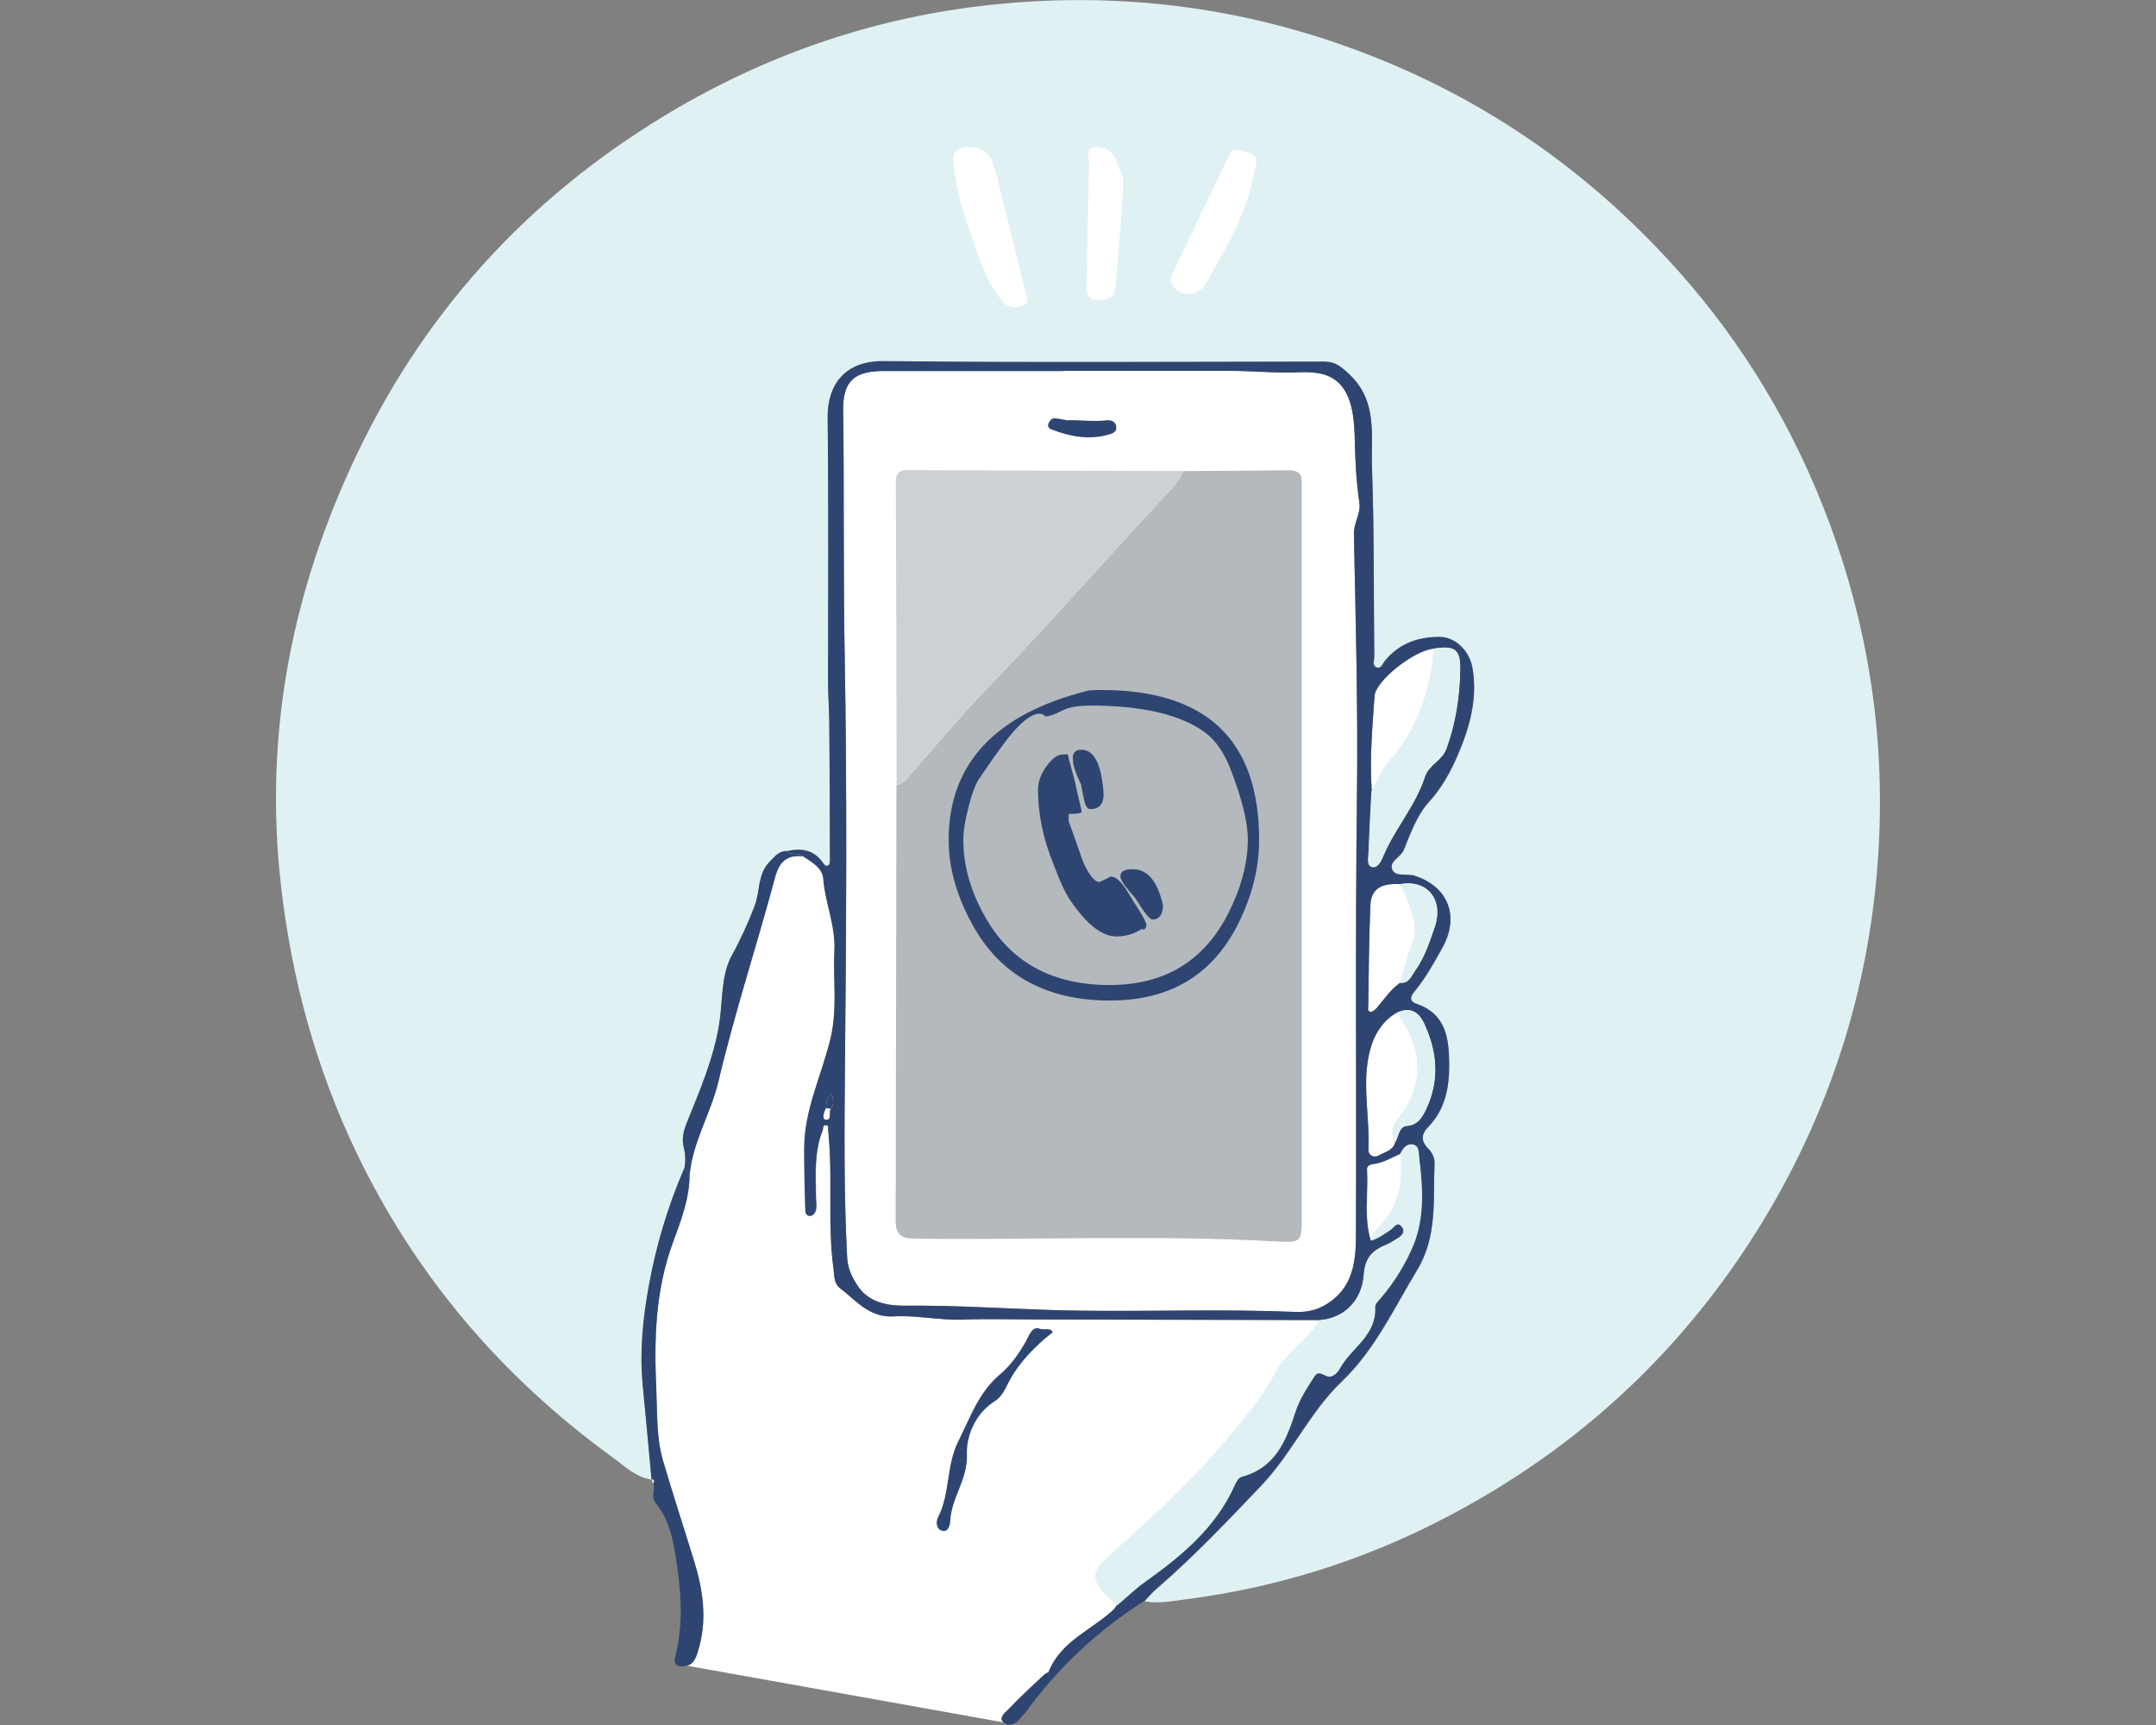 <svg version="1.1" fill="none" height="200" viewBox="0 0 250 200" width="250" xmlns="http://www.w3.org/2000/svg" xmlns:xlink="http://www.w3.org/1999/xlink"><rect x="0" y="0" width="250" height="200" fill="#808080" stroke="none"/><clipPath id="a"><path d="m110.003 80h36v36h-36z"/></clipPath><g fill="#fff"><path d="m96.338 128.575c.407-.55.319-1.135.088-1.72-.548.337-.548.922-.655 1.454v.177c-.248.461-.495 1.259-.053 1.33.796.124.354-.815.602-1.241zm65.999-14.629c.991.124 1.292-.709 1.699-1.312 1.114-1.561 1.716-3.369 2.335-5.178 1.062-3.139-.867-5.532-4.034-4.947-2.194-.142-3.362.585-3.433 2.429-.159 3.866-.194 7.731-.247 11.615 0 .283-.159.727.283.762.23.018.548-.266.725-.479.85-1.01 1.593-2.11 2.69-2.89zm-.354 3.458c-1.451.798-2.388 2.163-2.884 3.582-1.38 4.007-.23 8.192-.425 12.288-.035.656.62 1.046 1.239.674.672-.39 1.61-.532 1.858-1.49.46-.656.407-1.826 1.362-1.915 1.274-.106 1.77-.993 2.194-1.844 1.611-3.334 1.381-6.649-.159-9.983-.69-1.507-1.681-1.968-3.185-1.312zm-2.937-25.676c-.124 2.412-.265 4.841-.354 7.252-.018.55-.212 1.383.407 1.543.672.177 1.079-.71 1.274-1.171 1.327-3.245 3.769-5.905 4.848-9.256.46-1.436 2-1.897 2.495-3.263 1.097-2.997 1.557-6.082 1.61-9.238.036-2.323-.637-2.784-3.061-2.394-2.282.195-6.777 3.724-6.883 5.515-.248 3.653-.584 7.323-.318 10.994zm-35.76-48.71c-6.953 0-13.907 0-20.861 0-3.397 0-4.707 1.224-4.654 4.575.124 9.504 0 19.026.177 28.531.283 15.657.177 31.314.035 46.972-.071 7.571-.141 15.143.248 22.697.071 1.259.549 2.287 1.239 3.316 1.734 2.553 4.76 2.269 6.918 2.269 6.317.018 12.599.515 18.898.586 8.281.106 16.579-.195 24.86.141 1.15.054 2.265-.124 3.326-.691 3.132-1.72 3.734-4.575 3.752-7.802.088-17.129-.089-34.241.123-51.37.124-10.09-.141-20.179-.353-30.286-.036-1.33.813-2.412.637-3.653-.39-2.589-.496-5.196-.549-7.784-.142-6.1-2.424-7.536-6.352-7.359-2.725.124-5.397-.16-8.104-.16-6.441 0-12.881 0-19.322 0z"/><path d="m93.118 99.299c-1.911-.213-2.778.638-3.273 2.535-2.106 7.873-4.671 15.622-6.529 23.531-.885 3.723-2.973 6.986-3.344 10.816 0 2.766-1.026 5.408-1.929 7.856-2.07 5.638-2.194 11.313-1.929 17.129.124 2.73 0 5.479.761 8.121 1.132 3.883 2.406 7.731 3.592 11.597 1.079 3.475 1.593 6.951.478 10.55-.248.816-.513 1.49-1.309 1.685l36.733 6.578c-.619-.567.354-1.223.743-1.649 1.274-1.365 2.69-2.624 4.052-3.918.124-.125.407-.16.46-.284 1.416-3.547 4.954-4.823 7.502-7.182.177-.159.301-.407.443-.603 1.061-.904 2.052-1.879 3.185-2.677 4.264-3.032 8.245-6.313 10.439-11.26.177-.408.389-.833.867-.975 3.787-1.011 5.061-4.114 6.122-7.394.496-1.543 1.363-2.873 2.23-4.203.601-.922 1.238.16 1.875 0 .567-.142.885-.585 1.115-.993 1.327-2.358 4.247-3.795 4.052-7.057-.018-.355.425-.763.708-1.1 1.575-1.862 2.884-3.989 3.769-6.17 1.274-3.157 1.061-6.632.637-10.019-.071-.532.088-1.436-.814-1.525-.744-.071-1.08.55-1.398 1.117-.991.426-1.911 1.011-3.008 1.153-.372.053-.849.159-.814.638.159 2.731-.389 5.515.425 8.21.867-.248 1.574-.78 2.317-1.277.354-.23.744-.993 1.239-.39.566.692.035 1.153-.566 1.507-.389.231-.743.497-1.168.656-1.557.639-2.495 1.472-2.619 3.458-.23 3.192-2.477 5.178-5.273 5.302-10.899-.018-21.816-.053-32.716-.071-2.813 0-5.609-.088-8.422.018-2.743.106-5.432-.532-8.157-.372-2.778.141-4.3-1.845-6.158-3.263-.726-.55-.655-1.472-.761-2.288-.672-4.929-.124-9.912-.513-14.841-.035-.39-.035-.763-.106-1.135-.035-.213.141-.585-.212-.639-.478-.07-.336.373-.442.621-.991 2.5-.796 5.125-.761 7.749 0 .443.088.904.018 1.33-.053.372-.301.798-.708.816-.513.017-.549-.515-.549-.834-.071-2.323-.124-4.646-.124-6.969 0-4.539 2.07-8.582 3.079-12.873.778-3.316.265-6.756.425-10.125.142-2.855-1.079-5.479-1.292-8.299-.088-1.223-1.345-1.95-2.371-2.606-.513-.568-1.398.035-1.875-.621"/><path d="m95.772 128.468s0-.124 0-.177c.106-.532.106-1.117.655-1.454.212.585.319 1.17-.088 1.72-.195-.036-.371-.071-.566-.089z"/></g><path d="m75.548 171.539c-1.858-.249-3.15-1.596-4.565-2.607-12.846-9.327-22.843-21.066-29.708-35.411-4.654-9.752-7.449-20.019-8.688-30.783-2.035-17.714 1.292-34.471 8.935-50.359 8.21-17.094 20.702-30.357 37.104-39.897 11.253-6.525 23.338-10.533 36.219-11.916 16.403-1.755 32.239.638 47.42 7.252 12.492 5.444 23.18 13.352 32.239 23.477 7.732 8.653 13.589 18.477 17.641 29.382 4.494 12.129 6.423 24.683 5.697 37.592-.867 15.498-5.326 29.967-13.394 43.266-9.148 15.055-21.587 26.563-37.193 34.613-9.307 4.805-19.18 7.909-29.584 9.256-1.646.213-3.274.55-4.937.266.442-.461.832-.957 1.309-1.365 4.335-3.742 8.281-7.891 12.227-12.04 3.539-3.724 5.609-8.512 9.325-12.058 3.839-3.671 6.033-8.458 8.741-12.927 2.371-3.936 1.84-8.227 2.017-12.448.017-.514-.301-1.17-.673-1.542-.937-.922-.902-1.738-.035-2.625 1.964-2.021 2.424-4.61 2.406-7.234-.017-2.891-.336-5.781-3.698-6.951-.884-.302-.884-.816-.371-1.437 1.309-1.56 2.282-3.333 3.273-5.106 2.017-3.618.743-7.04-3.185-8.335-.885-.283-2.194.213-2.619-.727-.442-.975.974-1.418 1.345-2.322.779-1.933 1.54-4.043 2.902-5.532 1.557-1.72 2.583-3.635 3.433-5.639 1.327-3.121 2.229-6.383 1.627-9.859-.336-1.986-1.964-3.635-3.839-3.617-2.513 0-4.724.78-6.352 2.819-.248.301-.407.958-.973.692-.496-.231-.23-.798-.23-1.206-.071-7.341 0-14.664-.266-21.988-.141-3.671.672-7.643-2.601-10.746-.973-.904-1.645-1.507-2.955-1.49-17.022.035-34.061.124-51.083-.053-4.529-.053-6.529 2.766-6.476 6.579.124 10.231.035 20.445.053 30.677 0 1.596.124 3.192.141 4.788.035 5.231.053 10.48.071 15.711 0 .231-.018.603-.159.692-.372.23-.549-.16-.726-.39-1.079-1.419-2.513-1.596-4.105-1.241-.938 0-1.433.638-2.017 1.259-1.415 1.454-1.079 3.475-1.734 5.142-.761 1.95-1.61 3.848-2.636 5.71-1.292 2.322-1.026 5.284-1.469 7.961-.655 4.008-2.212 7.625-3.698 11.296-.407.993-.672 1.932-.407 2.961.212.833.23 1.631.071 2.465-1.893 4.379-3.256 8.901-4.105 13.6-.69 3.813-1.079 7.643-.708 11.526.354 3.653.672 7.306 1.026 10.958z" fill="#e0f1f4"/><path d="m91.242 98.678c1.61-.372 3.043-.195 4.105 1.241.177.231.354.621.725.39.142-.088.177-.443.159-.691 0-5.231-.035-10.48-.071-15.711 0-1.596-.141-3.192-.141-4.788 0-10.231.071-20.445-.053-30.677-.035-3.812 1.946-6.614 6.476-6.579 17.021.177 34.043.071 51.082.053 1.328 0 2 .585 2.955 1.49 3.291 3.103 2.478 7.057 2.601 10.746.266 7.323.177 14.664.266 21.988 0 .408-.266.975.23 1.206.566.266.725-.372.973-.692 1.646-2.039 3.84-2.819 6.352-2.819 1.876 0 3.504 1.631 3.84 3.617.584 3.493-.319 6.738-1.628 9.859-.849 2.004-1.876 3.937-3.433 5.639-1.362 1.507-2.123 3.6-2.902 5.532-.353.904-1.769 1.348-1.344 2.323.407.922 1.716.426 2.618.727 3.911 1.277 5.202 4.717 3.185 8.334-.991 1.773-1.964 3.546-3.273 5.107-.513.621-.531 1.135.372 1.436 3.361 1.171 3.68 4.061 3.698 6.951.017 2.625-.443 5.213-2.407 7.235-.867.886-.902 1.702.036 2.624.371.373.69 1.029.672 1.543-.177 4.22.372 8.529-2.017 12.448-2.69 4.468-4.901 9.256-8.741 12.926-3.716 3.547-5.786 8.352-9.325 12.058-3.946 4.15-7.891 8.299-12.226 12.04-.478.408-.885.905-1.31 1.366-5.396 3.44-9.997 7.713-13.766 12.891-.141.213-.371.355-.513.567-.531.834-1.486 1.188-2.105.621-.62-.567.353-1.224.743-1.649 1.274-1.365 2.689-2.624 4.052-3.919.123-.124.407-.159.46-.284 1.415-3.546 4.954-4.823 7.502-7.181.177-.16.301-.408.442-.603 1.062-.904 2.053-1.88 3.185-2.677 4.265-3.033 8.246-6.313 10.44-11.26.177-.408.389-.834.867-.976 3.786-1.01 5.06-4.113 6.122-7.394.495-1.543 1.362-2.872 2.229-4.202.602-.922 1.239.159 1.876 0 .566-.142.885-.586 1.115-.993 1.327-2.359 4.246-3.795 4.052-7.058-.018-.354.424-.762.707-1.099 1.575-1.862 2.884-3.99 3.769-6.171 1.274-3.156 1.062-6.632.637-10.019-.071-.531.089-1.436-.814-1.524-.743-.071-1.079.549-1.398 1.117-.99.425-1.911 1.01-3.008 1.152-.371.053-.849.16-.814.639.16 2.73-.389 5.514.425 8.21.867-.249 1.575-.781 2.318-1.277.354-.231.743-.993 1.239-.39.566.691.035 1.152-.567 1.507-.389.23-.743.496-1.167.656-1.557.638-2.495 1.472-2.619 3.458-.23 3.192-2.477 5.178-5.273 5.302-10.899-.018-21.817-.054-32.716-.071-2.814 0-5.609-.089-8.423.017-2.742.107-5.432-.532-8.157-.372-2.778.142-4.299-1.844-6.157-3.263-.726-.549-.655-1.471-.761-2.287-.672-4.93-.124-9.912-.513-14.842-.035-.39-.035-.762-.106-1.135-.035-.212.141-.585-.212-.638-.478-.071-.336.372-.442.621-.991 2.5-.796 5.124-.761 7.749 0 .443.088.904.018 1.329-.053.373-.301.798-.708.816-.513.018-.549-.514-.549-.833-.071-2.323-.124-4.646-.124-6.969 0-4.539 2.07-8.582 3.079-12.873.778-3.316.265-6.756.425-10.125.142-2.855-1.079-5.48-1.292-8.299-.088-1.224-1.345-1.951-2.371-2.607-.513-.567-1.398.035-1.875-.621zm5.096 29.896c.407-.549.318-1.134.088-1.72-.548.337-.548.922-.655 1.454v.178c-.248.461-.495 1.259-.053 1.33.796.124.354-.816.602-1.242zm65.999-14.629c.991.125 1.292-.709 1.699-1.312 1.114-1.56 1.716-3.369 2.335-5.177 1.062-3.139-.867-5.533-4.034-4.948-2.194-.142-3.362.585-3.433 2.43-.159 3.865-.194 7.731-.247 11.614 0 .284-.16.727.283.763.23.017.548-.266.725-.479.85-1.011 1.593-2.11 2.69-2.891zm-.354 3.458c-1.451.798-2.388 2.164-2.884 3.582-1.38 4.008-.23 8.192-.425 12.288-.035.656.62 1.047 1.239.674.672-.39 1.61-.532 1.858-1.489.46-.656.407-1.827 1.362-1.915 1.274-.107 1.77-.993 2.194-1.844 1.611-3.334 1.381-6.65-.159-9.984-.69-1.507-1.681-1.968-3.185-1.312zm-2.937-25.676c-.124 2.412-.265 4.841-.354 7.252-.018.55-.212 1.383.407 1.542.672.178 1.079-.709 1.274-1.17 1.327-3.245 3.769-5.905 4.848-9.256.46-1.436 2-1.897 2.495-3.263 1.097-2.997 1.557-6.082 1.61-9.238.036-2.323-.637-2.784-3.061-2.394-2.282.195-6.777 3.724-6.883 5.515-.248 3.653-.584 7.323-.318 10.994zm-35.76-48.71c-6.953 0-13.907 0-20.861 0-3.397 0-4.707 1.224-4.654 4.575.124 9.504 0 19.027.177 28.531.283 15.658.177 31.315.035 46.972-.071 7.572-.142 15.143.248 22.697.071 1.259.548 2.288 1.239 3.316 1.734 2.554 4.76 2.27 6.918 2.27 6.317.018 12.599.514 18.898.585 8.281.106 16.579-.195 24.86.142 1.15.053 2.265-.124 3.326-.692 3.132-1.72 3.734-4.575 3.752-7.802.088-17.129-.089-34.24.123-51.37.124-10.09-.141-20.179-.353-30.286-.036-1.33.813-2.412.636-3.653-.389-2.589-.495-5.196-.548-7.784-.142-6.1-2.424-7.536-6.352-7.359-2.725.124-5.397-.16-8.104-.16-6.441 0-12.881 0-19.322 0z" fill="#2f4571"/><path d="m152.889 153.115c2.795-.124 5.042-2.11 5.272-5.302.142-1.986 1.062-2.819 2.619-3.458.407-.159.779-.443 1.168-.656.602-.354 1.132-.815.566-1.507-.495-.603-.885.142-1.238.39-.744.497-1.451 1.029-2.318 1.277-.036-.727.53-1.188.92-1.596 2.318-2.394 2.848-5.249 2.477-8.405.301-.585.655-1.206 1.398-1.117.884.089.743.993.814 1.525.424 3.369.637 6.862-.637 10.019-.885 2.181-2.194 4.308-3.769 6.17-.283.337-.726.745-.708 1.1.195 3.262-2.725 4.699-4.052 7.057-.23.408-.548.851-1.115.993-.637.16-1.291-.922-1.875 0-.867 1.33-1.734 2.66-2.23 4.203-1.061 3.28-2.335 6.365-6.122 7.394-.478.124-.672.567-.867.975-2.194 4.947-6.193 8.228-10.439 11.26-1.133.798-2.124 1.791-3.185 2.677-.425-.372-.885-.709-1.292-1.117-1.734-1.773-1.699-2.801.089-4.415 4.512-4.078 9.077-8.086 13.022-12.714 2.354-2.766 4.795-5.497 6.512-8.795 1.203-2.287 3.698-3.617 4.99-5.922z" fill="#e0f1f4"/><path d="m75.548 171.539c-.336-3.653-.672-7.306-1.026-10.959-.372-3.883.018-7.713.708-11.525.849-4.682 2.212-9.221 4.105-13.601.212.248.407.497.619.745 0 2.766-1.026 5.408-1.929 7.855-2.07 5.639-2.194 11.313-1.929 17.129.124 2.731 0 5.48.761 8.122 1.132 3.883 2.406 7.731 3.592 11.596 1.079 3.476 1.593 6.951.478 10.551-.248.816-.513 1.489-1.309 1.685-.796.195-1.628.088-1.309-1.118.885-3.44.708-6.915.212-10.373-.372-2.606-.743-5.249-2.513-7.412-.548-.656 0-1.489-.248-2.216.088-.249.177-.497-.23-.515z" fill="#2f4571"/><path d="m79.971 136.199c-.212-.248-.407-.497-.619-.745.159-.833.141-1.631-.071-2.465-.265-1.028 0-1.968.407-2.961 1.486-3.67 3.043-7.288 3.698-11.295.442-2.66.177-5.621 1.469-7.962 1.026-1.862 1.876-3.759 2.636-5.71.655-1.684.319-3.688 1.734-5.142.584-.603 1.079-1.259 2.017-1.259.478.674 1.362.071 1.875.621-1.911-.213-2.778.638-3.273 2.535-2.106 7.873-4.671 15.622-6.529 23.531-.885 3.724-2.973 6.986-3.344 10.816z" fill="#2f4571"/><path d="m120.544 154.072c.743.124 1.256-.124 1.521.355.036.07-.53.461-.813.691-1.823 1.596-3.451 3.334-4.512 5.586-.319.674-.797 1.401-1.416 1.773-2.283 1.436-3.291 4.114-3.203 6.135.107 2.926-1.787 5.018-1.928 7.678-.018.479-.213 1.348-.885 1.206-.743-.16-.832-.993-.531-1.596 1.398-2.748.938-5.958 2.318-8.742 1.38-2.748 2.353-5.692 4.831-7.784 1.256-1.064 2.211-2.394 3.025-3.848.372-.656.69-1.773 1.593-1.49z" fill="#2f4571"/><path d="m75.53 171.521c.407.018.319.266.23.515-.071-.178-.159-.337-.23-.515z" fill="#e0f1f4"/><path d="m115.696 20.87c1.061 4.274 2.123 8.529 3.167 12.803.141.603.69 1.365-.354 1.773-.849.337-1.539.284-2.212-.479-1.398-1.614-2.282-3.529-2.919-5.479-1.027-3.174-2.371-6.295-2.672-9.682-.089-1.028-.637-2.216.867-2.66 1.486-.443 3.149.426 3.539 1.72.194.674.407 1.348.619 2.022 0 0-.018 0-.035 0z" fill="#fff"/><path d="m145.722 18.617c-.318 1.72-.725 3.582-1.397 5.373-1.115 2.961-2.672 5.674-4.212 8.423-.849 1.507-2.017 2.092-3.362 1.365-.813-.443-1.238-1.135-.813-2.039 2.194-4.593 4.405-9.185 6.599-13.778.337-.692.85-.674 1.434-.461.619.231 1.451.124 1.751 1.153z" fill="#fff"/><path d="m129.798 19.628c.637.78.442 1.791.389 2.713-.195 3.493-.478 6.987-.796 10.462-.089 1.028-.301 1.968-1.787 1.968-1.221 0-1.664-.301-1.628-1.596.141-4.699.177-9.416.301-14.115.017-.727-.496-1.95.707-2.022 1.009-.071 2.053.496 2.495 1.614.124.301.195.603.301.975z" fill="#fff"/><path d="m166.248 75.201c2.424-.372 3.114.071 3.061 2.394-.053 3.156-.514 6.242-1.611 9.238-.495 1.365-2.034 1.826-2.494 3.263-1.08 3.351-3.522 6.011-4.849 9.256-.194.461-.601 1.33-1.274 1.17-.619-.159-.424-.993-.407-1.542.089-2.412.23-4.841.354-7.252.673-1.117 1.062-2.358 1.964-3.387 3.291-3.741 4.884-8.21 5.238-13.139z" fill="#e0f1f4"/><path d="m161.771 132.458c-.495-.922-.478-1.809.195-2.625 2.848-3.404 3.149-7.412.796-11.135-.266-.426-.531-.869-.796-1.295 1.504-.638 2.477-.195 3.185 1.312 1.539 3.334 1.769 6.65.159 9.983-.407.852-.92 1.756-2.194 1.845-.956.071-.903 1.259-1.363 1.915z" fill="#e0f1f4"/><path d="m162.337 113.946c.443-1.437.69-2.926 1.327-4.327.796-1.738.159-3.511-.46-5.196-.248-.656-.584-1.276-.867-1.915 3.167-.585 5.096 1.809 4.034 4.948-.601 1.808-1.203 3.617-2.335 5.177-.425.586-.708 1.437-1.699 1.313z" fill="#e0f1f4"/><path d="m95.772 128.467s0-.124 0-.177c.106-.532.106-1.117.655-1.454.212.585.319 1.17-.088 1.72-.195-.036-.372-.071-.566-.089z" fill="#2f4571"/><path d="m137.212 54.614c4.087-.018 8.157-.035 12.244-.089 1.044 0 1.557.39 1.486 1.472-.018.39 0 .762 0 1.153v84.156c0 2.589-.071 2.784-2.725 2.642-14.066-.798-28.151-.159-42.235-.337-1.469-.017-2.124-.514-2.124-1.986.036-16.863.053-33.744.089-50.607.637-.071 1.008-.514 1.38-.94 2.919-3.28 5.697-6.685 8.741-9.841 6.936-7.199 13.553-14.7 20.348-22.023 1.026-1.099 2.141-2.163 2.778-3.582z" fill="#b4b9bd"/><path d="m137.212 54.614c-.637 1.419-1.77 2.482-2.778 3.582-6.795 7.323-13.413 14.824-20.349 22.023-3.043 3.156-5.839 6.561-8.74 9.841-.372.426-.761.887-1.381.94-.017-11.685-.035-23.371-.088-35.056 0-1.064.354-1.454 1.433-1.436 10.634.053 21.268.071 31.92.106z" fill="#cdd1d4"/><path d="m123.623 48.727c1.574-.071 3.131.195 4.706 0 .513-.053 1.062.142 1.115.78.053.567-.425.745-.849.869-2.301.674-4.512.248-6.671-.585-.336-.124-.496-.408-.319-.762.142-.284.372-.567.726-.532.442.035.867.142 1.309.213z" fill="#2f4571"/><g clip-path="url(#a)" fill="#2f4571"><path d="m123.806 87.59-.04-.193c-.076 0-.116.041-.156.076h-.346c-.618 0-1.236.432-1.894 1.332-.658.9-1.005 1.8-1.005 2.78 0 2.78.578 5.637 1.778 8.57.698 1.917 1.352 3.325 2.01 4.306 1.894 2.74 3.632 4.107 5.294 4.107.814 0 1.587-.157 2.321-.508.271-.158.502-.275.693-.392 0 .041 0 .077.041.117.271-.04.426-.193.426-.548 0-.275-.502-1.215-1.547-2.817-.387-.666-.733-1.174-1.004-1.601-.583-.783-1.085-1.175-1.508-1.175-.115-.04-.195 0-.231.077-.693.351-1.084.508-1.16.549-.582-.041-1.236-.86-1.934-2.466-.733-2.115-1.276-3.64-1.622-4.58v-.859c1.004 0 1.507-.076 1.507-.274l-.04-.076v-.117c-.427-1.759-.658-2.816-.734-3.248-.387-1.449-.658-2.389-.773-2.857l.04-.041c0-.076-.04-.117-.116-.158zm-.347.432.04-.041v.117z"/><path d="m125.393 86.924c-.502 0-.813.198-.929.549-.08.193-.08.391-.04.625-.04.508.271 1.489.929 2.857 0 .076.116.666.347 1.759.155.742.387 1.098.733 1.098 1.161 0 1.663-.742 1.507-2.191-.271-3.131-1.12-4.697-2.551-4.697z"/><path d="m131.346 100.775c-.965 0-1.432.275-1.432.824 0 .432.583 1.25 1.738 2.546 1.005 1.642 1.663 2.465 2.01 2.465.733 0 1.16-.548 1.2-1.606-.618-2.816-1.778-4.224-3.516-4.224z"/><path d="m127.714 80c-1.045 0-1.547.041-1.547.076-10.79 2.704-16.164 8.494-16.164 17.298 0 3.171.889 6.42 2.707 9.744 3.21 5.907 8.544 8.886 16.008 8.886 6.922 0 11.834-2.934 14.808-8.805 1.663-3.288 2.477-6.573 2.477-9.821 0-11.589-6.113-17.379-18.289-17.379zm-1.392 1.8c6.264 0 10.785 1.098 13.572 3.248 1.045.823 1.974 2.115 2.708 3.914 1.391 3.559 2.089 6.339 2.089 8.336 0 2.857-.813 5.831-2.436 8.921-2.823 5.323-7.348 7.986-13.572 7.986-6.611 0-11.407-2.582-14.386-7.788-1.738-3.014-2.592-6.028-2.592-9.038 0-.976.191-2.268.618-3.874.427-1.683.889-2.816 1.352-3.406 1.276-1.917 2.36-3.406 3.169-4.458 1.507-1.917 2.748-2.897 3.712-2.897.272 0 .463.117.658.315.427 0 1.045-.193 1.854-.625.814-.432 1.894-.625 3.25-.625z"/></g></svg>